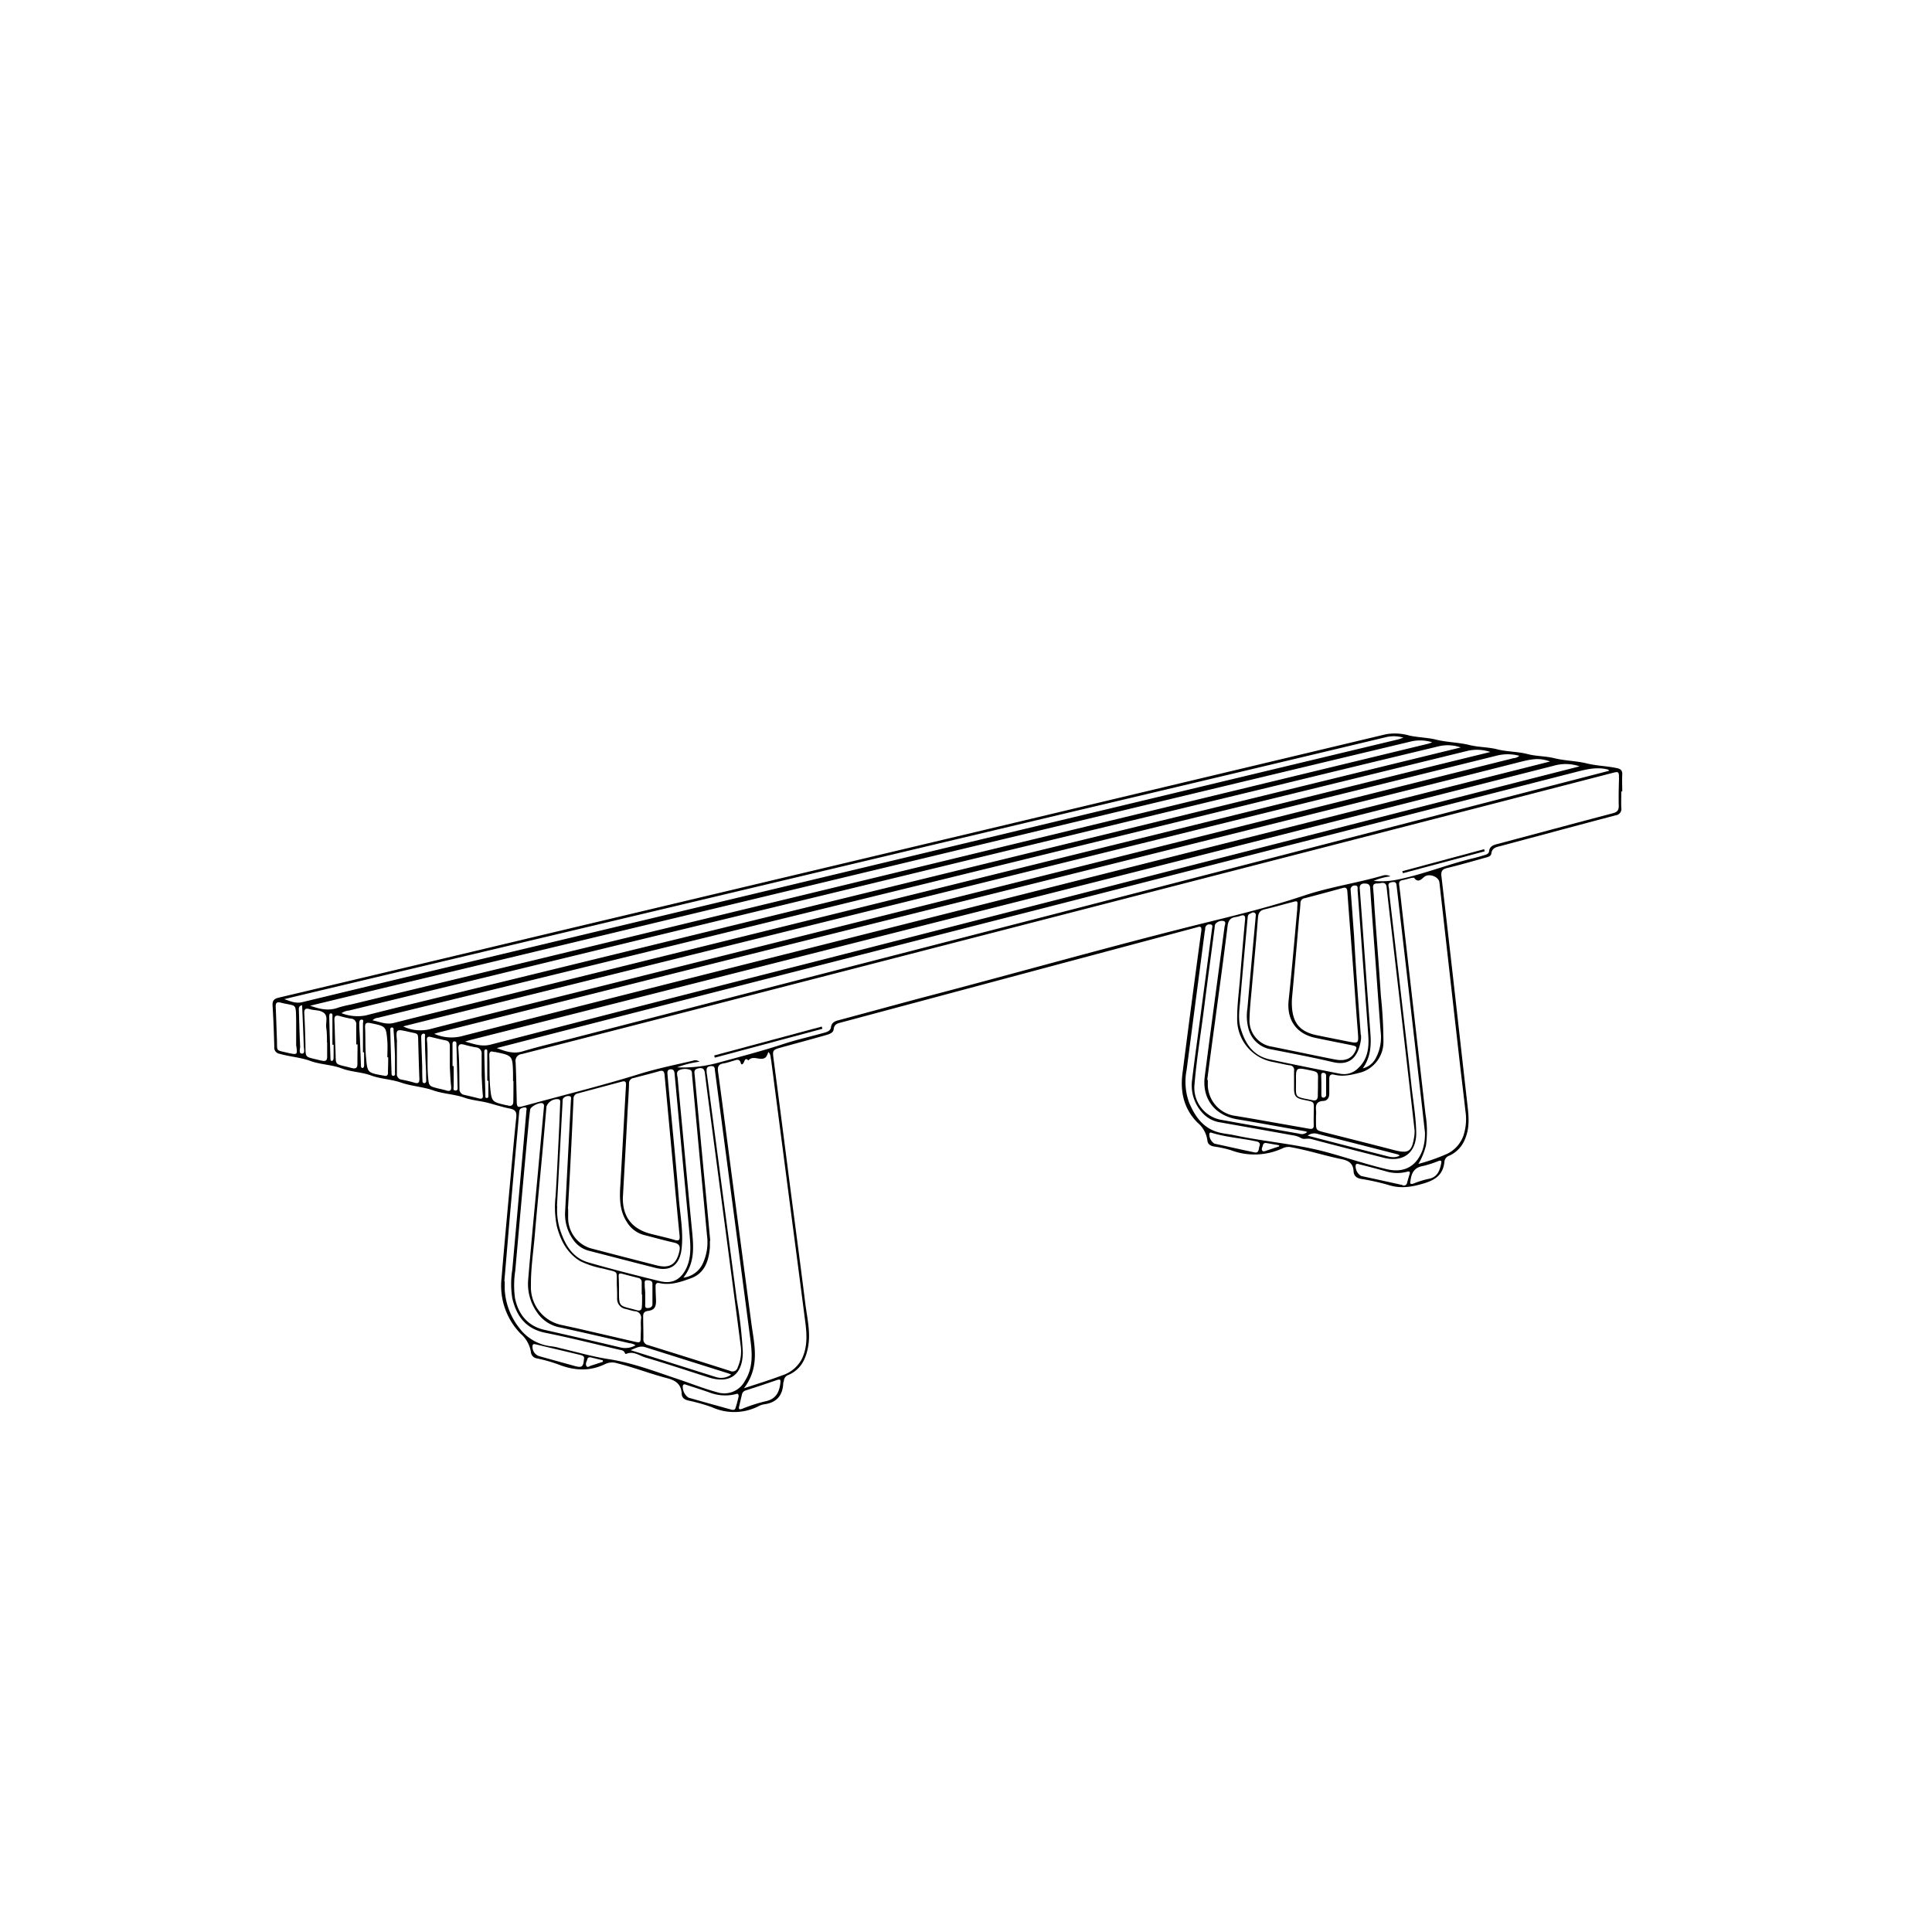 <svg id="Laag_1" data-name="Laag 1" xmlns="http://www.w3.org/2000/svg" viewBox="0 0 425.2 425.2"><path d="M356.82,174.17c0,1.2-.05,2.4,0,3.6a1.41,1.41,0,0,1-1.26,1.67c-8.42,2.22-16.83,4.49-25.25,6.74-1,.26-1.92.37-2.1,1.7-.08.62-.87.77-1.44.92-2.77.78-5.54,1.57-8.33,2.25-1.06.26-1.33.76-1.21,1.77q1.53,13.08,3,26.18c.92,8.06,1.81,16.12,2.73,24.17.28,2.48.52,4.93-.46,7.33a6.67,6.67,0,0,1-3.55,3.85,1.55,1.55,0,0,0-1.06,1.33c-.27,2.81-1.93,4-4.57,4.78s-5,1.19-7.68.35a49.93,49.93,0,0,0-6.08-1.35c-1-.18-1.61-.67-1.66-1.68-.09-1.67-1-2.33-2.6-2.66-3.67-.75-7.26-1.92-11-2.6a2.91,2.91,0,0,0-1.87.13,14.7,14.7,0,0,1-11.49.5,24.66,24.66,0,0,0-3.74-.82c-.85-.15-1.41-.52-1.49-1.42a6.09,6.09,0,0,0-2.14-3.82c-3-3-3.86-6.74-3.33-10.83q2-15.67,4.14-31.35c.18-1.33-.54-.93-1.19-.76l-28.95,7.73L185.23,225c-.85.22-1.62.34-1.76,1.54-.09.85-1.1,1.1-1.86,1.32-3.15.89-6.31,1.74-9.47,2.61-2.2.61-2.15.61-1.86,2.82q1.77,13.48,3.5,27c1.15,8.83,2.34,17.65,3.44,26.49.4,3.2,1.22,6.38.63,9.64-.5,2.73-1.62,5-4.33,6.18a1.48,1.48,0,0,0-1,1.24c0,.2-.14.39-.14.58-.11,2.74-1.5,4.3-4.23,4.65a3.57,3.57,0,0,0-1.14.38,11.83,11.83,0,0,1-10.35.24,39.91,39.91,0,0,0-5.19-1.46c-.84-.21-1.4-.59-1.44-1.49-.1-2.08-1.3-2.94-3.23-3.43-3.67-.95-7.22-2.35-10.91-3.26a3.61,3.61,0,0,0-2.57.09c-3.48,1.75-7,1.53-10.49.13a34.63,34.63,0,0,0-4.61-1.3,1.54,1.54,0,0,1-1.38-1.41,6.66,6.66,0,0,0-2.22-4,15.1,15.1,0,0,1-4.22-12.41c.63-7.73,1.37-15.44,2.07-23.16.37-4,.72-8,1.14-12,.12-1.14-.06-1.73-1.34-2-1.66-.32-3.31-.87-4.94-1.29s-3.49-.54-5.12-1.12c-2.25-.79-4.65-.82-6.88-1.61s-4.73-.91-7-1.69-4.51-.8-6.64-1.58-4.41-.77-6.49-1.56c-2.24-.85-4.66-.83-6.88-1.64s-4.55-.93-6.79-1.58a1.35,1.35,0,0,1-1.16-1.49c-.08-3-.19-6.07-.38-9.1-.07-1.11.32-1.52,1.38-1.77q31.55-7.47,63.09-15l95.4-22.67Q262.43,171.75,305,161.6a11.51,11.51,0,0,1,5.2.29c1.94.42,3.93.42,5.85.89,2.43.6,4.95.59,7.37,1.19,2,.5,4.09.43,6.09.94,2.2.56,4.51.48,6.69,1.05,1.93.5,3.93.43,5.85.9,2.39.59,4.87.58,7.24,1.17,2.13.52,4.32.55,6.46,1,.92.17,1.33.51,1.28,1.47-.06,1.24,0,2.48,0,3.71Zm-54.51,19.7a17.17,17.17,0,0,0,5.26-.29c5.65-1.14,11-3.34,16.6-4.68.85-.2,1.7-.45,2.54-.71.42-.12.91-.28,1-.78.14-1.23,1-1.45,2-1.7,8.42-2.24,16.83-4.51,25.26-6.73.94-.25,1.31-.65,1.29-1.64-.05-2,0-3.91.05-5.87,0-1.72,0-1.73-1.66-1.3L329,176.8l-80.36,20.71-100,25.8q-16.89,4.35-33.8,8.67a1.51,1.51,0,0,0-1.36,1.82c.13,2.76.17,5.51.24,8.27,0,1.68.12,1.74,1.73,1.29,8.43-2.32,16.93-4.4,25.29-7,3.84-1.19,7.82-2,11.73-2.91a1.52,1.52,0,0,1,1.48.21A23,23,0,0,0,149,234.9a29.09,29.09,0,0,0,9-1c4.85-1.32,9.72-2.59,14.5-4.16,2.81-.92,5.71-1.56,8.56-2.36.75-.21,1.71-.38,1.83-1.32s.76-1.28,1.57-1.5c6.18-1.65,12.35-3.35,18.54-5,21.18-5.53,42.24-11.55,63.51-16.78,6.86-1.69,13.72-3.41,20.43-5.66,5.69-1.91,11.66-2.76,17.41-4.43a2.08,2.08,0,0,1,1.66.18A13.39,13.39,0,0,0,302.31,193.87ZM169.12,231.53c-.31.62-.35,1.22-1.1,1.43-1.1.3-2.34-.67-3.32.42-.7-.69-.8.05-1,.44s-.52.65-.66.15c-.31-1.08-1-.68-1.59-.52s-1.45.47-2.2.59c-1.13.17-1.37.72-1.22,1.82,1.14,8.32,2.2,16.64,3.3,24.95,1.32,10.06,2.67,20.12,4,30.18.36,2.81,1,5.6.75,8.46a11.3,11.3,0,0,1-2.36,6.09c3-1,5.72-1.81,8.32-2.81a7.46,7.46,0,0,0,4.37-3.52c1.28-2.57,1.2-5.25.85-8q-1.38-10.75-2.8-21.51-2.37-18.18-4.74-36.36C169.56,232.8,169.71,232.15,169.12,231.53Zm143,24.64a43.38,43.38,0,0,0,6.32-2.21,7.09,7.09,0,0,0,3.65-4.07,11.6,11.6,0,0,0,.43-5.33c-.42-3.77-.89-7.53-1.32-11.3q-2.21-19.53-4.41-39.06c-.13-1.19-2-1.94-3.08-1.38-.73.38-1.43,1.73-2.48.39-.07-.09-.38,0-.57,0-.66.16-1.31.37-2,.5s-.8.47-.72,1.1c.29,2.22.52,4.45.78,6.67q2.5,21.84,5,43.69a22.61,22.61,0,0,1,.11,6.92A14.73,14.73,0,0,1,312.16,256.17ZM156.31,273.06h-.07c0,.48,0,1,0,1.44-.26,3-1.13,5.73-4.19,6.83-2.17.79-4.46,1.6-6.9,1.06-.63-.14-.9.13-.87.76,0,1,.06,2.07.1,3.11,0,1.42-.37,2.06-1.75,2.25-.92.12-1.11.57-1.08,1.35,0,1.6.07,3.2.05,4.8a1.24,1.24,0,0,0,1,1.36q9.06,2.81,18.08,5.69a1.18,1.18,0,0,0,1.68-.79,8.72,8.72,0,0,0,.66-4.69c-.94-7.33-1.92-14.66-2.88-22q-1.89-14.25-3.77-28.5c-.42-3.17-.84-6.34-1.23-9.51-.12-1-.51-1.31-1.52-1.07s-.79.87-.73,1.49q1,10.68,2,21.36C155.39,263,155.84,268.05,156.31,273.06Zm-31.27-7c0,.71,0,1.35,0,2a7,7,0,0,0,4.92,6.66q7.31,1.92,14.62,3.78c2.85.72,4.31-.29,4.94-3.14.27-1.19-.12-1.65-1.24-1.9-2.19-.49-4.34-1.1-6.51-1.65A6.23,6.23,0,0,1,138,269c-1.57-2.37-1.66-5-1.5-7.72.45-7.5.84-15,1.27-22.49.05-.77-.24-.92-.91-.74l-9.72,2.6a1.13,1.13,0,0,0-.92,1.21C125.86,250,125.45,258.05,125,266.07Zm164.59-20.4h0v1.2c0,1.88,0,1.88,1.86,2.35,5.08,1.29,10.16,2.56,15.22,3.88,3.27.85,4,.44,4.53-2.92a6.2,6.2,0,0,0,.07-1.55q-1.1-9.69-2.22-19.39-1.26-11-2.53-21.89c-.46-4-.95-8-1.38-12-.09-.85-.43-1.13-1.24-1a3.3,3.3,0,0,1-.83.09c-.83,0-1,.37-.9,1.13.17,1.71.23,3.43.36,5.14.44,6.14.94,12.27,1.33,18.4a98.72,98.72,0,0,1,.57,10.17,7,7,0,0,1-4.84,6.72c-2,.52-3.95,1.06-6,.53-.79-.2-1.1.16-1.08.95,0,1.08,0,2.16,0,3.24,0,.88-.44,1.55-1.3,1.59-1.51.07-1.75.91-1.6,2.14A9.61,9.61,0,0,1,289.63,245.67Zm-180.3-15c1.85.71,3.64,1.35,5.68.73,3.52-1.06,7.11-1.89,10.67-2.81l110.44-28.46L346.9,171.51l7.26-1.88a.63.63,0,0,0-.42-.3c-2.52-.61-4.89.06-7.31.68q-32.68,8.38-65.41,16.7l-53.09,13.6-62.39,15.93-44,11.27Zm238.32-62a9.52,9.52,0,0,0-5.71-.13l-27.55,7-62.06,15.73-75.91,19.2-73,18.45c-.36.09-.71.22-1.06.32,1.89.51,3.6,1.2,5.63.67q35.24-9.11,70.51-18.05L260.08,191l77.84-19.86Zm-6.5-1.07c-2-.7-3.36-.7-6.19,0-3.95,1-7.9,2-11.85,3L157.24,212,96.76,227.17c-.4.1-.8.23-1.19.35a9.37,9.37,0,0,0,5.75.6q38.33-9.78,76.71-19.42l76-19.17L335.57,169ZM141.06,292.18h0a15.26,15.26,0,0,1,0-1.79,1.42,1.42,0,0,0-1.37-1.81c-.67-.1-1.31-.35-2-.5a2.24,2.24,0,0,1-1.87-2.31c0-.92,0-1.84-.06-2.76-.11-3.68.57-2.81-2.95-3.8a20,20,0,0,1-5.11-1.65c-2.88-1.75-4.32-4.51-5.14-7.65a20.74,20.74,0,0,1-.28-6.67c.28-4.42.48-8.84.7-13.27.12-2.35.21-4.7.3-7.05,0-.38.14-.85-.36-1a2.51,2.51,0,0,0-2.65,1.61c-.26,2.94-.51,5.88-.78,8.83-.59,6.47-1.24,12.95-1.79,19.43-.31,3.7-.89,7.38-.85,11.1a8.5,8.5,0,0,0,7.07,8.78c1.2.28,2.42.52,3.62.8l12,2.78c1.42.33,1.47.27,1.47-1.23ZM88.73,225.89a8.7,8.7,0,0,0,5.69.66c10.44-2.71,20.93-5.28,31.39-7.89l207.3-51.8a2.08,2.08,0,0,0,1.27-.52,9.88,9.88,0,0,0-5.12,0l-23.62,5.85L231.5,190.51l-82.16,20.35L97.9,223.6C94.84,224.35,91.78,225.12,88.73,225.89ZM328,165.5a9.18,9.18,0,0,0-5.26-.19l-23.52,5.76L237,186.31,163.3,204.38Q123.24,214.19,83.18,224a1.76,1.76,0,0,0-1.19.56c1.63.32,3,1,4.71.57,5.77-1.48,11.56-2.88,17.34-4.31l60.64-15,110-27.17,41.56-10.27Zm-6.51-1a8.69,8.69,0,0,0-5.07-.2q-18,4.32-35.89,8.68L214.31,189l-70.73,17.15L76.81,222.4a3.43,3.43,0,0,0-1.65.58,9.73,9.73,0,0,0,5.33.5c6.74-1.73,13.51-3.33,20.26-5l68.61-16.78,89.1-21.79,46-11.25Zm-55.77,73.17.1,0v.72a7,7,0,0,0,6.17,7.21c1.57.27,3.15.52,4.73.8,3.77.67,7.55,1.33,11.33,2,.78.15,1.12,0,1.08-.88s0-1.68,0-2.52c0-2.79.42-2.37-2.46-3-1.44-.33-1.85-.8-1.87-2.32q0-2,0-4a1,1,0,0,0-1-1.22c-1.18-.2-2.34-.48-3.52-.72a9.58,9.58,0,0,1-8-9.77c0-2.88.39-5.73.63-8.6q.51-6.5,1.11-13c.08-.88-.24-1.08-1-.82a5.59,5.59,0,0,1-1.05.27c-1.23.15-1.66.82-1.81,2.06-.86,7-1.83,14-2.76,21Q266.52,231.32,265.69,237.67ZM68.26,221.34c2.22.79,4.13,1.18,6.14.43a23.83,23.83,0,0,1,2.68-.66l69.34-16.78,106.41-25.76,61.54-14.9a7.25,7.25,0,0,0,.82-.31,8.89,8.89,0,0,0-4.92-.11q-25.49,6.09-51,12.21l-54.8,13.15L120.1,208.88l-36.73,8.81Zm216.07-1.47c-.22,5,1.49,7.19,5.64,8,2.19.45,4.38.88,6.57,1.32,2.53.5,2.49.5,2.29-2.15-.42-5.33-.78-10.66-1.18-16-.37-4.94-.77-9.87-1.12-14.8-.06-.86-.36-1-1.12-.78-2.73.76-5.47,1.49-8.21,2.21a1.09,1.09,0,0,0-1,1.15c-.06,1.19-.22,2.38-.33,3.57C285.36,208.49,284.82,214.53,284.33,219.87ZM137.08,263.6c-.05,4.2,2,6.94,6.35,8,1.66.42,3.34.79,5,1.27,1,.29,1.24.09,1.13-1-.57-5.64-1.07-11.29-1.59-16.93q-.86-9.19-1.71-18.37c-.07-.75-.32-1.07-1.15-.83-1.88.55-3.77,1-5.67,1.52a1.14,1.14,0,0,0-1,1.26c-.06,2-.2,3.91-.31,5.87C137.8,250.73,137.45,257,137.08,263.6ZM62.56,219.89c1.32.46,2.5,1,3.9.68q25.82-6.24,51.65-12.4l85.83-20.56,103.77-24.88c.32-.08.62-.21,1.16-.39a7.5,7.5,0,0,0-3.68-.14q-34.47,8.24-68.95,16.39l-88.9,21.14-79.09,18.8ZM111,282h.08c0,.6,0,1.2,0,1.79a15,15,0,0,0,3.15,8.4,10.16,10.16,0,0,0,7.27,4.13,11.39,11.39,0,0,1,1.64.35c3.59.83,7.13,1.88,10.76,2.44,5.34.82,10.34,2.75,15.4,4.44,2.83.95,5.62,2.07,8.51,2.85a5.13,5.13,0,0,0,6.15-2.52c1.74-2.75,1.61-5.79,1.22-8.83q-2.46-18.78-4.95-37.55-1.44-10.94-2.88-21.87c-.06-.46,0-1-.76-1s-1.17.31-1.07,1.12c0,.24,0,.48.07.72l2.58,19.48c1.32,10.06,2.68,20.11,4,30.18a97.36,97.36,0,0,1,1.31,11.42c0,5-2.83,7.08-7.53,5.59s-9.2-3-13.84-4.36c-1.37-.4-2.67-1.5-4.28-.82-.18.08-.28-.1-.34-.25-.22-.54-.73-.56-1.19-.66-5.42-1.26-10.8-2.63-16.25-3.72-4.31-.86-6.36-3.63-7.3-7.59a19.71,19.71,0,0,1,0-6.32q1-11.22,2-22.44.56-6.21,1.09-12.41c0-.29.22-.73-.19-.84a1.76,1.76,0,0,0-.92.19c-.39.15-.44.53-.47.89-.1,1.08-.19,2.15-.28,3.23q-.92,10.08-1.82,20.17Q111.58,275.18,111,282Zm174.51-81.82h0c0-.2,0-.4,0-.6.13-1.35.1-1.38-1.24-1-2,.51-3.93,1.08-5.91,1.54-1.1.25-1.42.81-1.51,1.91-.38,5-.87,10-1.31,15-.2,2.39-.49,4.77-.54,7.16a5.81,5.81,0,0,0,5,6.17l5.39,1.1c2.82.58,5.63,1.17,8.46,1.72,2.1.41,3.55-.16,4.33-1.64.56-1.07.47-1.27-.71-1.51-2.67-.54-5.33-1.05-8-1.62-4.16-.88-6.29-3.95-5.87-8.19C284.31,213.58,284.88,206.9,285.49,200.22Zm28.12,49.25c-.39-3.41-.76-6.83-1.16-10.24q-1.62-14.16-3.25-28.33-.92-7.92-1.84-15.84c-.06-.53-.1-1-.91-.89s-1,.35-.84,1.09.1,1.2.17,1.79l2.31,19.87c.84,7.3,1.71,14.6,2.51,21.9.38,3.49,1,7,1.07,10.48.05,4.44-2.88,6.65-7.17,5.54-5.34-1.37-10.69-2.72-16-4.13-.73-.19-1.59.13-2.08-.15a5.16,5.16,0,0,0-1.87-.65q-8-1.44-16-2.85a6.5,6.5,0,0,1-3.77-1.92,8.92,8.92,0,0,1-2.43-7.5c.52-4.36,1.14-8.71,1.71-13.07q1.33-10,2.66-20.08c.05-.39.29-1-.42-1a.91.91,0,0,0-1.08.87c0,.2,0,.39-.08.59q-2,15.27-4,30.54a13.44,13.44,0,0,0,.54,7.2c1.33,3.15,3.2,5.82,6.82,6.64,1,.24,2.13.33,3.18.56,6.68,1.43,13.52,1.91,20.14,3.69,4.47,1.21,8.85,2.72,13.36,3.78,3.73.88,6.47-.54,7.83-4.1A11.23,11.23,0,0,0,313.61,249.47Zm-191,16a14.74,14.74,0,0,0,.56,5c1.08,3.34,2.68,6.37,6.34,7.42,5.22,1.5,10.49,2.84,15.77,4.13,2.7.66,4.63-.43,5.81-3,1-2.23.89-4.6.68-6.95-.59-6.56-1.23-13.12-1.84-19.69l-1.47-15.87c-.05-.56-.1-1.18-.91-1.13s-.69.75-.65,1.26c.14,1.79.31,3.58.48,5.37.69,7.28,1.42,14.55,2,21.84.3,3.6,1,7.18.63,10.85s-2.36,5.24-5.76,4.38c-4.84-1.22-9.68-2.49-14.52-3.73a6,6,0,0,1-3.44-2.25,9.67,9.67,0,0,1-1.93-6.53q.63-12.14,1.26-24.29c0-.36.23-.9-.31-1a1.52,1.52,0,0,0-1.24.35c-.32.26-.26.65-.28,1Q123.19,254,122.58,265.44Zm17.25,30.66a2.59,2.59,0,0,0-1.28-.46c-5.1-1.18-10.2-2.37-15.32-3.48a7.76,7.76,0,0,1-4.94-3.12,10.83,10.83,0,0,1-2.11-7.23c.66-8,1.45-16.07,2.19-24.1q.63-6.93,1.27-13.85c0-.34.17-.74-.22-1-.6-.37-2.71.65-2.8,1.38-.17,1.31-.3,2.62-.42,3.94-1,10.5-1.92,21-2.85,31.5a20.94,20.94,0,0,0-.06,6c.75,3.77,3,6.23,6.46,7,5.53,1.26,11.07,2.52,16.59,3.84A4.51,4.51,0,0,0,139.83,296.1Zm159.65-68.32a6.1,6.1,0,0,1,0,1c-.5,3.29-2,5.92-6.1,5-4.55-1.07-9.14-1.94-13.73-2.84a6.12,6.12,0,0,1-4.9-4.4,11,11,0,0,1-.26-4.63q.88-10,1.8-20c0-.33.19-.76-.22-1s-.7.06-1,.18c-.52.18-.51.65-.55,1.09-.55,6-1.12,12.08-1.63,18.12-.18,2.06-.5,4.13.15,6.19,1,3.27,2.75,5.89,6.33,6.67,5.15,1.11,10.33,2.14,15.5,3.16a4.38,4.38,0,0,0,4-1.24c2.15-2,2.4-4.59,2.21-7.29q-1.17-15.94-2.35-31.89c0-.42.17-1.07-.66-1a.86.86,0,0,0-.87,1c.27,3.34.5,6.69.75,10C298.4,213.21,298.93,220.41,299.48,227.78ZM150.41,281.19a5.46,5.46,0,0,0,4.18-2.94,11.12,11.12,0,0,0,1-6.42q-.78-8.47-1.59-16.94-.85-9.18-1.7-18.37c0-.43,0-1-.53-1.1a3.2,3.2,0,0,0-2.34.13c-.7.4-.34,1.16-.28,1.76.35,4,.74,7.95,1.11,11.93.7,7.39,1.37,14.79,2.1,22.18C152.67,274.77,152.84,278.06,150.41,281.19ZM287.7,249.13c-.26-.08-.37-.14-.48-.16-5-.88-9.91-1.8-14.87-2.62s-7.83-4.51-7.21-9.41c1.41-11,2.9-21.93,4.35-32.9.05-.44.4-1.07-.1-1.31a1.81,1.81,0,0,0-1.68.4c-.42.27-.35.77-.41,1.2-.77,5.86-1.57,11.72-2.31,17.58-.7,5.55-1.62,11.07-2.09,16.64a7.18,7.18,0,0,0,5.67,7.87c5.78,1.05,11.57,2.06,17.35,3.08A1.76,1.76,0,0,0,287.7,249.13Zm12.24-14a4.39,4.39,0,0,0,2.79-2.15,9.83,9.83,0,0,0,1.12-6c-.39-5.09-.75-10.19-1.12-15.29-.4-5.41-.81-10.83-1.18-16.24-.06-.91-.61-1-1.29-1s-1.08.34-1,1.12c.27,3.5.52,7,.78,10.51q.78,10.81,1.58,21.62C301.8,230.27,301.57,232.83,299.94,235.1ZM113,237.93h-.09c0-.56,0-1.12,0-1.68-.1-3.94-.1-3.94-4-4.74l-.23,0c-.75-.25-1,0-1,.8.1,2.27,0,4.55.18,6.82.34,3.37.32,3.37,3.68,4.13l.12,0c.92.3,1.34,0,1.31-1C113,240.8,113,239.37,113,237.93Zm-7-1.28h0c0-1.55,0-3.11,0-4.66a1.32,1.32,0,0,0-1.22-1.48,26.69,26.69,0,0,1-2.68-.61c-.89-.24-1.3,0-1.22,1,.24,2.9.2,5.81.24,8.72a1.27,1.27,0,0,0,1.09,1.35c1,.24,2.1.48,3.14.76.71.2,1,0,.91-.75C106.12,239.52,106.07,238.08,106,236.65Zm-7-1.73H99c0-1.56,0-3.12,0-4.68,0-.57-.13-1.1-.85-1.25-1.14-.23-2.26-.51-3.39-.78-.58-.14-.86.09-.8.67.29,2.71,0,5.44.26,8.15.16,2,.2,2,2.24,2.53.58.14,1.17.25,1.74.43.85.27,1.17,0,1.09-.88C99.12,237.71,99.09,236.32,99,234.92Zm-11.65-5.65v7a1.2,1.2,0,0,0,1.07,1.34c.94.18,1.88.4,2.79.67s1.12-.06,1.09-.92c-.11-2.51-.17-5-.24-7.53-.08-2.7.2-2.19-2.21-2.77C87.12,226.45,87.12,226.45,87.38,229.27Zm-1.94,3.42h-.16c0-1.16.08-2.32,0-3.46-.27-3.38-.3-3.35-3.7-4.06-.93-.19-1.25,0-1.2,1,.11,2.15,0,4.3.2,6.45.31,3.45.27,3.45,3.71,4.08l.12,0c.83.27,1.07-.12,1-.89C85.41,234.76,85.44,233.72,85.44,232.69Zm-6.75-2.83h-.26c0-1.43,0-2.87,0-4.3a1.19,1.19,0,0,0-1.16-1.37,22.72,22.72,0,0,1-2.44-.57c-.88-.25-1.25-.06-1.2.94.1,2.07.11,4.14.22,6.22.21,4-.55,3.18,3.54,4.26,1.11.29,1.33-.12,1.3-1.1C78.66,232.58,78.69,231.22,78.69,229.86Zm-6.7-.45h0c0-1.07,0-2.16-.16-3.22s.42-2.43-.44-3.2-2.13-.56-3.19-.89c-.91-.28-1.25,0-1.2.93.12,2.07.18,4.15.24,6.22.11,3.88-.44,3.16,3.48,4.17l.12,0c.81.23,1.22,0,1.19-.92C72,231.48,72,230.44,72,229.41Zm-6.78.77c0-1.83,0-3.67,0-5.5-.09-4.09.12-3.13-3.32-4-1-.26-1.22.06-1.18,1,.11,2.31.17,4.63.26,6.94.12,2.95-.41,2.39,2.55,3.13C65.46,232.16,65.47,232.15,65.21,230.18Zm76.1,54.71h-.05c0-.88,0-1.76,0-2.64a.92.92,0,0,0-.76-1q-1.81-.45-3.6-.93c-.54-.14-.74,0-.71.59.05.92.07,1.84.07,2.75,0,4.26-.07,3.56,3.94,4.7.73.21,1.08-.08,1.1-.8C141.33,286.64,141.31,285.77,141.31,284.89Zm19.62,17.62c-.27-.11-.45-.2-.63-.26L142,296.49c-1.13-.36-2,.16-3.22.66,6.47,2,12.66,4,18.87,5.94A3.68,3.68,0,0,0,160.93,302.51Zm1.65,4.77c0-.71-.41-.53-.74-.43a9.58,9.58,0,0,1-5.75-.42c-1.62-.56-3.26-1.09-4.89-1.61-.31-.1-.71-.36-.9.18a2.91,2.91,0,0,0,1.26,2.6c3.11.89,6.23,1.75,9.34,2.61.4.11.86.18,1-.33C162.18,309,162.37,308.11,162.58,307.28Zm.12,2.25c-.21.82.27.65.73.5a36.08,36.08,0,0,1,4.88-1.59c2.35-.43,3.19-1.83,3.46-4,.12-.94-.11-.93-.83-.69q-3.34,1.16-6.7,2.23a1.22,1.22,0,0,0-.94,1ZM290.06,239h0c0-.36,0-.71,0-1.07.07-2,.07-2-1.88-2.41-2.94-.61-3-.61-2.95,2.38,0,3.79-.45,3.41,3.36,4.18l.24.05c.83.21,1.2-.17,1.2-1S290.06,239.67,290.06,239Zm18.62,21.86a.72.72,0,0,0,1-.59c.18-.62.35-1.23.54-1.84s-.06-.69-.59-.54a8.58,8.58,0,0,1-4.84-.17c-1.84-.5-3.7-1-5.55-1.45-.3-.08-.73-.35-.89.21a2.51,2.51,0,0,0,1.23,2.34C302.57,259.46,305.61,260.13,308.68,260.81ZM128.52,299.12c.16-.55-.24-.78-.75-.91l-9.9-2.35c-.35-.08-.63-.1-.67.39a2.15,2.15,0,0,0,1.54,2.24l7.74,2.14C128.07,301.06,128.38,300.84,128.52,299.12Zm147.69-45.48c.93.11.77-.86,1-1.45s-.19-.91-.78-1c-3.23-.69-6.55-.9-9.72-1.87-.23-.07-.46-.14-.56.21a2.44,2.44,0,0,0,1.13,2.17C270.18,252.32,273.1,253,276.21,253.64Zm34.21,6.3c-.2.69.17.71.69.53a21,21,0,0,1,3.18-1c2-.31,2.55-1.73,2.89-3.4.12-.59,0-.75-.58-.56a23.62,23.62,0,0,1-3.4,1.1C311.25,256.92,310.6,258.19,310.42,259.94Zm-22.6-10,3.83,1c4.37,1.13,8.74,2.27,13.12,3.38,1,.26,2.11.65,3.28,0a2.25,2.25,0,0,0-.39-.25q-8.82-2.27-17.65-4.51A2.45,2.45,0,0,0,287.82,249.91ZM142,284.72H142c0,.75,0,1.5,0,2.26,0,.36-.11.9.48.9s1.1-.21,1.11-.85c0-1.5,0-3,0-4.51,0-.73-.77-.77-1.3-.76s-.4.59-.4.94C141.88,283.37,142,284,142,284.72ZM99.6,234.63h.25c0,1.47,0,3,0,4.43,0,.34-.23.94.38.95s.48-.56.47-.94c-.07-3-.15-6.07-.25-9.1,0-.33.08-.83-.47-.78-.4,0-.39.45-.39.76Zm-5.83,1.22c-.12-2.58-.27-5.17-.24-7.76,0-.21.11-.54-.21-.59a.52.52,0,0,0-.6.46,5,5,0,0,0,0,.95c.06,2,.14,3.9.2,5.85,0,1,0,2,.06,3,0,.26,0,.61.39.61s.43-.31.43-.6C93.78,237.13,93.77,236.49,93.77,235.85Zm-13.64-4.26h-.25c0-2.11,0-4.22,0-6.33,0-.29.27-.85-.27-.86s-.56.55-.54,1c0,1.07.1,2.14.14,3.21.08,1.95.15,3.9.23,5.85,0,.23,0,.55.3.58s.39-.32.4-.59C80.14,233.5,80.13,232.54,80.13,231.59Zm6.8.8c-.08-1.83-.14-3.67-.31-5.49,0-.3.07-.76-.35-.77s-.38.45-.37.75q.12,4.59.27,9.2c0,.3,0,.74.44.68s.32-.46.32-.78ZM66.49,221.23c-.87.18-.72.82-.7,1.34.07,2.59.14,5.18.27,7.76,0,.55-.39,1.58.45,1.55.67,0,.36-1.07.34-1.67C66.76,227.24,66.62,224.27,66.49,221.23Zm6.93,8.69h-.26c0-2,0-4.06,0-6.09,0-.29.1-.77-.3-.8s-.41.49-.4.81c.07,3,.17,6,.27,9.07,0,.22,0,.55.26.58s.42-.31.42-.58C73.43,231.91,73.42,230.92,73.42,229.92Zm34.06,7.93h-.24c0-2,0-4.07,0-6.1,0-.3.1-.8-.3-.8s-.36.52-.35.84c.06,3.07.15,6.15.24,9.22,0,.25-.1.66.32.64s.33-.41.33-.68C107.49,239.93,107.48,238.89,107.48,237.85Zm183.33,1h0c0,.68,0,1.35,0,2,0,.31,0,.7.42.72a.61.61,0,0,0,.63-.6c0-1.43,0-2.85,0-4.28a.59.59,0,0,0-.64-.58c-.45,0-.44.39-.45.7C290.8,237.5,290.81,238.18,290.81,238.85ZM132.67,299.71l0-.33-2.54-.62c-.39-.1-.74-.07-.86.37s-.49,1-.22,1.48.66.05,1-.05C130.89,300.3,131.78,300,132.67,299.71ZM281.52,252.3l0-.25-2.78-.48a.61.61,0,0,0-.8.49c-.08.38-.38.79-.15,1.15s.65.09,1,0C279.66,252.92,280.59,252.6,281.52,252.3Z"/><path d="M181,226.42l-23.69,6.35-.13-.48,23.67-6.36Z"/><path d="M326.75,187.36l-18,4.82-.12-.45,18-4.84Z"/></svg>
